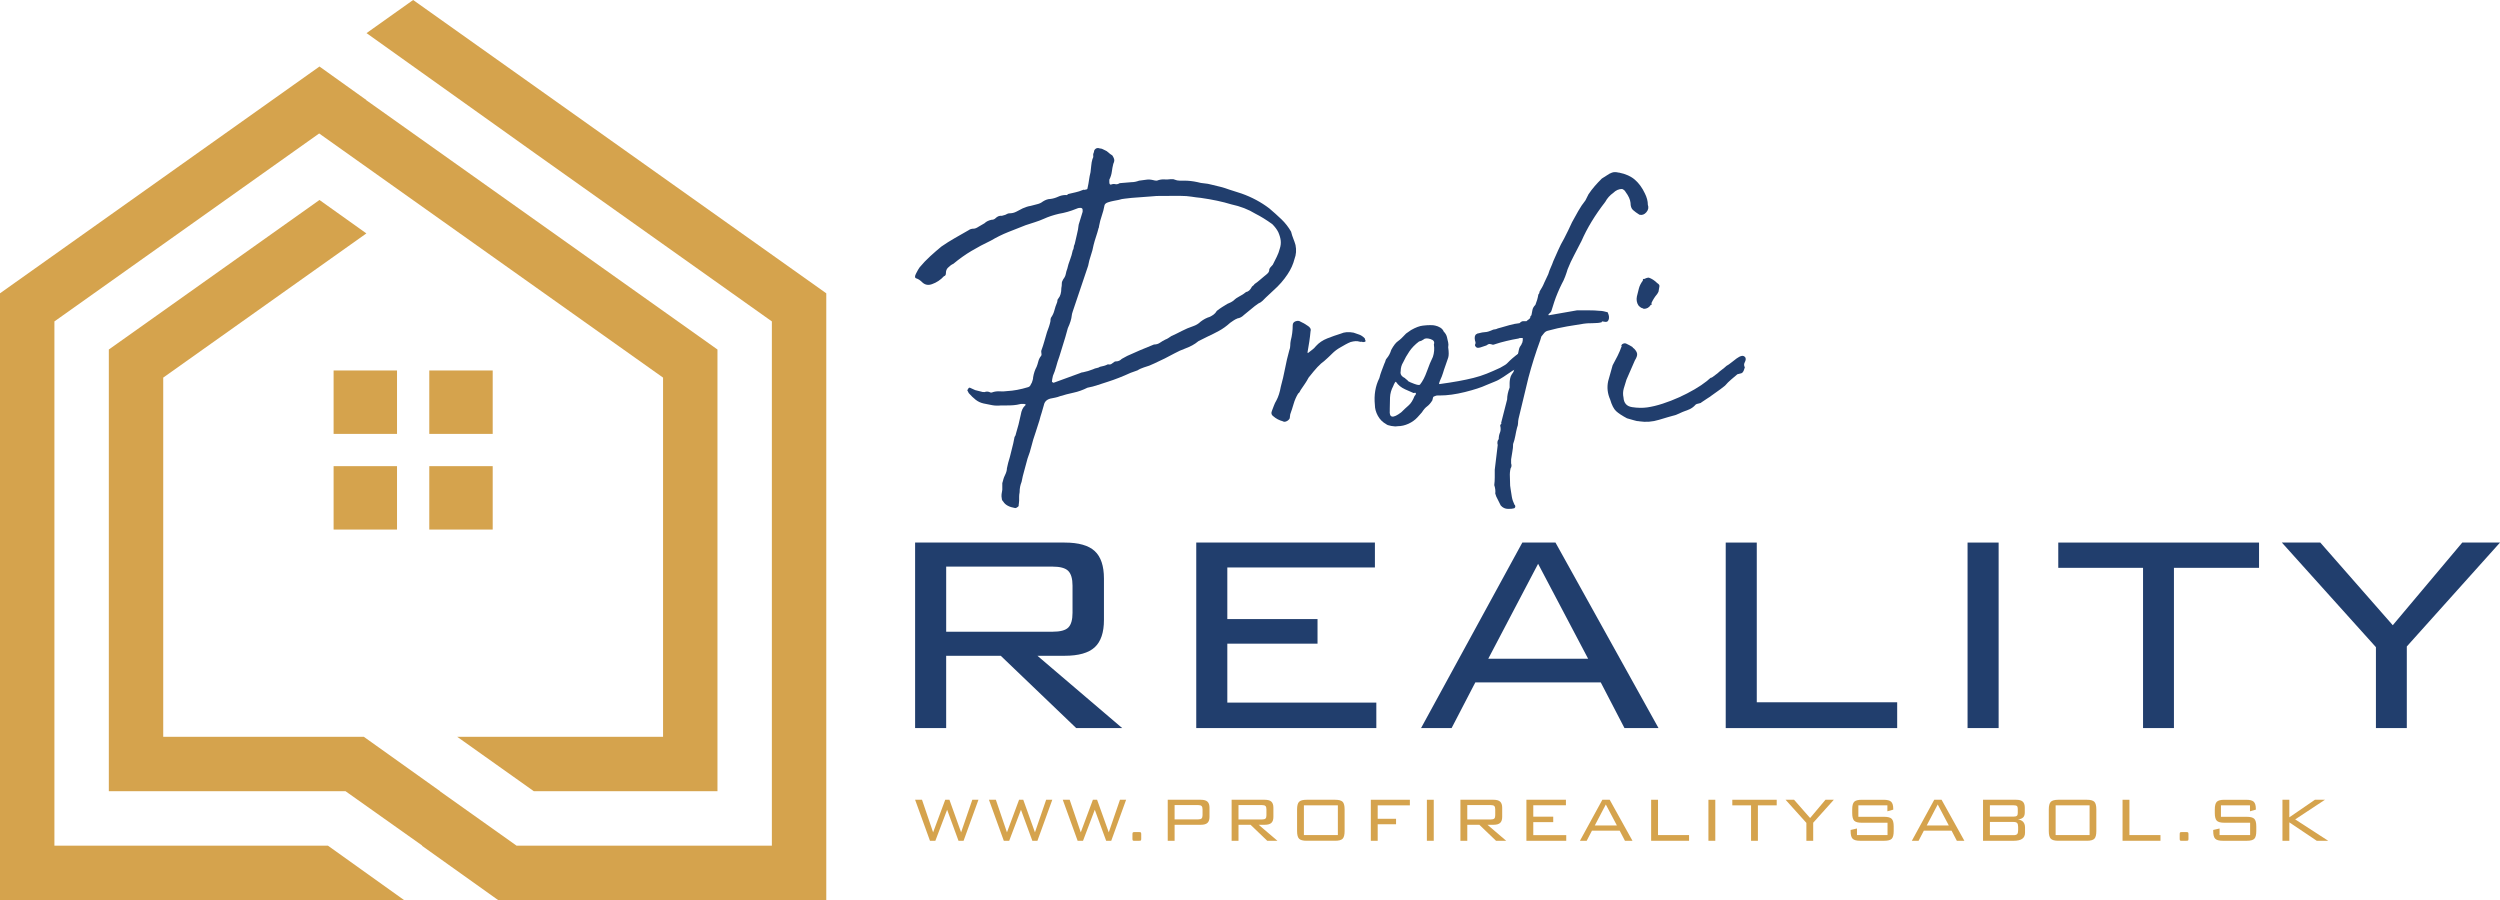 <?xml version="1.0" encoding="UTF-8"?>
<svg id="Layer_2" data-name="Layer 2" xmlns="http://www.w3.org/2000/svg" viewBox="0 0 1429.78 514.74">
  <defs>
    <style>
      .cls-1 {
        fill: #213e6d;
      }

      .cls-2 {
        fill: #d5a34d;
      }
    </style>
  </defs>
  <g id="Vrstva_1" data-name="Vrstva 1">
    <g>
      <g>
        <path class="cls-1" d="M523.36,416.39v-106.09h85.52c7.96,0,13.7,1.62,17.21,4.87,3.51,3.25,5.27,8.48,5.27,15.71v23.69c0,7.16-1.76,12.36-5.27,15.61-3.51,3.25-9.25,4.87-17.21,4.87h-15.56l48.48,41.35h-26.3l-43.16-41.35h-31.22v41.35h-17.77ZM601.95,324.05h-60.82v37.24h60.82c4.42,0,7.43-.8,9.03-2.41,1.61-1.61,2.41-4.42,2.41-8.43v-15.46c0-4.02-.82-6.84-2.46-8.48-1.64-1.64-4.63-2.46-8.98-2.46Z"/>
        <path class="cls-1" d="M684.15,416.39v-106.09h102.18v14.25h-84.41v29.51h51.59v14.05h-51.59v33.72h85.22v14.55h-102.98Z"/>
        <path class="cls-1" d="M812.72,416.39l57.91-106.09h18.97l58.92,106.09h-19.47l-13.55-26.1h-71.76l-13.55,26.1h-17.46ZM851.16,376.74h57.11l-28.61-54.3-28.51,54.3Z"/>
        <path class="cls-1" d="M986.96,416.39v-106.09h17.76v91.34h80.3v14.76h-98.06Z"/>
        <path class="cls-1" d="M1125.27,416.39v-106.09h17.77v106.09h-17.77Z"/>
        <path class="cls-1" d="M1243.3,324.75v91.64h-17.67v-91.64h-48.48v-14.45h114.82v14.45h-48.68Z"/>
        <path class="cls-1" d="M1358.82,416.39v-46.27l-53.8-59.82h21.98l41.45,47.27,39.75-47.27h21.58l-53.3,59.42v46.67h-17.66Z"/>
      </g>
      <g>
        <path class="cls-2" d="M531.86,480.85l-8.5-23.46h3.95l6.35,18.64,6.93-18.64h2.4l6.68,18.64,6.41-18.64h3.51l-8.5,23.46h-2.91l-6.5-17.74-6.73,17.74h-3.08Z"/>
        <path class="cls-2" d="M574.09,480.85l-8.5-23.46h3.95l6.35,18.64,6.93-18.64h2.4l6.68,18.64,6.41-18.64h3.51l-8.5,23.46h-2.91l-6.5-17.74-6.73,17.74h-3.08Z"/>
        <path class="cls-2" d="M616.31,480.85l-8.5-23.46h3.95l6.35,18.64,6.93-18.64h2.4l6.68,18.64,6.41-18.64h3.51l-8.5,23.46h-2.91l-6.5-17.74-6.73,17.74h-3.08Z"/>
        <path class="cls-2" d="M651.3,475.86c.64,0,1.02.08,1.17.23.14.16.21.48.21.99v2.6c0,.5-.06.83-.19.97-.13.14-.52.21-1.19.21h-2.73c-.36,0-.6-.07-.72-.21-.13-.14-.19-.46-.19-.97v-2.6c0-.5.07-.83.21-.99.14-.16.53-.23,1.17-.23h2.26Z"/>
        <path class="cls-2" d="M667.84,480.85v-23.46h18.91c1.76,0,3.03.36,3.81,1.08.78.72,1.17,1.88,1.17,3.47v5.24c0,1.58-.39,2.73-1.17,3.45s-2.05,1.08-3.81,1.08h-14.98v9.15h-3.93ZM685.22,460.43h-13.45v8.19h13.45c.96,0,1.62-.18,1.99-.55.36-.37.54-1.01.54-1.91v-3.26c0-.9-.18-1.54-.54-1.91-.36-.37-1.03-.56-1.99-.56Z"/>
        <path class="cls-2" d="M704.38,480.85v-23.46h18.91c1.76,0,3.03.36,3.81,1.08.78.72,1.17,1.88,1.17,3.47v5.24c0,1.58-.39,2.73-1.17,3.45s-2.05,1.08-3.81,1.08h-3.44l10.72,9.15h-5.82l-9.54-9.15h-6.9v9.15h-3.93ZM721.76,460.43h-13.45v8.23h13.45c.98,0,1.64-.18,2-.53s.53-.98.53-1.86v-3.42c0-.89-.18-1.51-.54-1.87-.36-.36-1.03-.54-1.99-.54Z"/>
        <path class="cls-2" d="M741.81,462.94c0-2.13.38-3.59,1.14-4.37.76-.78,2.22-1.18,4.36-1.18h16.23c2.12,0,3.56.39,4.32,1.16s1.14,2.24,1.14,4.38v12.36c0,2.16-.38,3.63-1.14,4.4s-2.2,1.15-4.32,1.15h-16.23c-2.15,0-3.6-.39-4.36-1.18-.76-.78-1.14-2.24-1.14-4.37v-12.36ZM745.72,477.59h19.42v-17h-19.42v17Z"/>
        <path class="cls-2" d="M783.99,480.85v-23.46h22.33v3.2h-18.4v7.68h10.5v3.13h-10.5v9.46h-3.93Z"/>
        <path class="cls-2" d="M816.05,480.85v-23.46h3.93v23.46h-3.93Z"/>
        <path class="cls-2" d="M835.23,480.85v-23.46h18.91c1.76,0,3.03.36,3.81,1.08.78.72,1.17,1.88,1.17,3.47v5.24c0,1.58-.39,2.73-1.17,3.45s-2.05,1.08-3.81,1.08h-3.44l10.72,9.15h-5.82l-9.54-9.15h-6.9v9.15h-3.93ZM852.61,460.43h-13.45v8.23h13.45c.98,0,1.64-.18,2-.53s.53-.98.53-1.86v-3.42c0-.89-.18-1.51-.54-1.87-.36-.36-1.03-.54-1.99-.54Z"/>
        <path class="cls-2" d="M872.97,480.85v-23.46h22.6v3.15h-18.67v6.53h11.41v3.11h-11.41v7.46h18.85v3.22h-22.77Z"/>
        <path class="cls-2" d="M903.59,480.85l12.81-23.46h4.2l13.03,23.46h-4.31l-3-5.77h-15.87l-3,5.77h-3.86ZM912.09,472.09h12.63l-6.33-12.01-6.3,12.01Z"/>
        <path class="cls-2" d="M944.31,480.85v-23.46h3.93v20.2h17.76v3.26h-21.69Z"/>
        <path class="cls-2" d="M977.07,480.85v-23.46h3.93v23.46h-3.93Z"/>
        <path class="cls-2" d="M1005.36,460.59v20.27h-3.91v-20.27h-10.72v-3.2h25.39v3.2h-10.77Z"/>
        <path class="cls-2" d="M1033.09,480.85v-10.23l-11.9-13.23h4.86l9.17,10.45,8.79-10.45h4.77l-11.79,13.14v10.32h-3.91Z"/>
        <path class="cls-2" d="M1079.42,460.59h-16.6v6.55h14.78c2.09,0,3.51.39,4.28,1.15.77.77,1.15,2.23,1.15,4.37v2.64c0,2.16-.38,3.63-1.13,4.4s-2.19,1.15-4.31,1.15h-13.7c-2.13,0-3.58-.39-4.35-1.17s-1.15-2.24-1.15-4.38v-.64l3.64-.84v3.77h17.47v-7.06h-14.74c-2.13,0-3.57-.39-4.33-1.17-.76-.78-1.13-2.24-1.13-4.38v-2.04c0-2.15.38-3.61,1.13-4.38.75-.78,2.2-1.16,4.33-1.16h12.5c2.09,0,3.53.38,4.32,1.14.79.76,1.19,2.1,1.19,4.01v.49l-3.35.95v-3.4Z"/>
        <path class="cls-2" d="M1093.41,480.85l12.81-23.46h4.19l13.03,23.46h-4.31l-3-5.77h-15.87l-3,5.77h-3.86ZM1101.91,472.09h12.63l-6.33-12.01-6.3,12.01Z"/>
        <path class="cls-2" d="M1134.12,480.85v-23.46h18.91c1.76,0,3.03.36,3.81,1.08.78.72,1.16,1.88,1.16,3.47v2.73c0,1.26-.31,2.2-.94,2.82s-1.62,1.01-2.96,1.18c1.32.16,2.32.63,3.01,1.41.69.78,1.03,1.84,1.03,3.19v3c0,1.55-.54,2.71-1.61,3.46s-2.71,1.13-4.89,1.13h-17.51ZM1153.99,464.94v-2.35c0-.77-.17-1.3-.5-1.6s-.97-.44-1.9-.44h-13.54v6.48h13.54c.9,0,1.53-.16,1.88-.47s.52-.85.52-1.62ZM1154.19,474.86v-1.95c0-1.07-.19-1.8-.57-2.21-.38-.41-1.05-.61-2.03-.61h-13.54v7.55h13.54c.99,0,1.67-.2,2.04-.6.37-.4.56-1.12.56-2.18Z"/>
        <path class="cls-2" d="M1171.73,462.94c0-2.13.38-3.59,1.14-4.37.76-.78,2.22-1.18,4.36-1.18h16.23c2.12,0,3.56.39,4.32,1.16s1.14,2.24,1.14,4.38v12.36c0,2.16-.38,3.63-1.14,4.4s-2.2,1.15-4.32,1.15h-16.23c-2.15,0-3.6-.39-4.36-1.18-.76-.78-1.14-2.24-1.14-4.37v-12.36ZM1175.64,477.59h19.42v-17h-19.42v17Z"/>
        <path class="cls-2" d="M1213.91,480.85v-23.46h3.93v20.2h17.76v3.26h-21.69Z"/>
        <path class="cls-2" d="M1250.23,475.86c.64,0,1.02.08,1.17.23.14.16.21.48.21.99v2.6c0,.5-.06.83-.19.97-.13.14-.52.21-1.19.21h-2.73c-.36,0-.59-.07-.72-.21-.13-.14-.19-.46-.19-.97v-2.6c0-.5.07-.83.21-.99.14-.16.53-.23,1.17-.23h2.26Z"/>
        <path class="cls-2" d="M1286.79,460.59h-16.6v6.55h14.78c2.09,0,3.51.39,4.28,1.15.77.77,1.15,2.23,1.15,4.37v2.64c0,2.16-.38,3.63-1.13,4.4s-2.19,1.15-4.31,1.15h-13.7c-2.13,0-3.58-.39-4.35-1.17s-1.15-2.24-1.15-4.38v-.64l3.64-.84v3.77h17.47v-7.06h-14.74c-2.13,0-3.57-.39-4.33-1.17-.76-.78-1.13-2.24-1.13-4.38v-2.04c0-2.15.38-3.61,1.13-4.38.75-.78,2.2-1.16,4.33-1.16h12.5c2.09,0,3.53.38,4.32,1.14.79.76,1.19,2.1,1.19,4.01v.49l-3.35.95v-3.4Z"/>
        <path class="cls-2" d="M1305.36,480.85v-23.46h3.93v10.05l14.63-10.05h5.73l-17,11.23,18.87,12.23h-6.55l-15.67-10.54v10.54h-3.93Z"/>
      </g>
      <g>
        <polygon class="cls-2" points="245.51 248.15 280.06 248.15 281.78 248.15 281.78 211.88 245.51 211.88 245.51 248.15"/>
        <polygon class="cls-2" points="31.12 483.63 31.12 468.06 31.12 452.5 31.12 421.38 31.12 319.48 31.12 183.82 182.53 76.33 195.96 85.87 236.28 114.5 351.91 196.58 379.21 215.96 379.21 421.38 261.48 421.38 305.3 452.5 379.21 452.5 410.33 452.5 410.33 421.38 410.33 199.89 236.28 76.33 209.41 57.25 209.49 57.18 182.71 38.04 0 167.75 0 421.38 0 452.5 0 514.74 231.07 514.74 187.53 483.63 31.12 483.63"/>
        <rect class="cls-2" x="245.51" y="266.6" width="36.27" height="36.26"/>
        <rect class="cls-2" x="190.79" y="266.6" width="36.27" height="36.26"/>
        <rect class="cls-2" x="190.79" y="211.88" width="36.27" height="36.27"/>
        <polygon class="cls-2" points="236.28 0 209.62 18.94 306 87.67 441.44 183.82 441.44 452.5 441.44 483.63 410.33 483.63 379.21 483.63 295.47 483.63 295.4 483.63 251.57 452.5 251.72 452.5 208.08 421.38 138.52 421.38 93.35 421.38 93.35 215.96 120.65 196.58 209.53 133.49 182.71 114.37 62.24 199.89 62.24 319.48 62.24 421.38 62.24 452.5 100.38 452.5 138.52 452.5 186.71 452.5 197.58 452.5 197.61 452.5 241.54 483.63 241.21 483.63 284.86 514.74 472.56 514.74 472.56 167.75 236.28 0"/>
      </g>
      <g>
        <path class="cls-1" d="M573.32,276.05c.19-.75.38-1.46.57-2.12.19-.66.47-1.37.85-2.12.75-1.51,1.13-2.83,1.13-3.97.19-.94.42-1.98.71-3.12.28-1.13.61-2.27.99-3.4.38-1.7.8-3.4,1.27-5.1.47-1.7.89-3.59,1.27-5.67,0-.38.14-.75.42-1.13.28-.38.43-.75.43-1.13.57-1.88,1.08-3.73,1.56-5.52.47-1.79.89-3.63,1.27-5.52.38-2.45,1.23-4.25,2.55-5.38l.28-.28v-.28c-.19,0-.33-.04-.42-.14-.1-.09-.24-.14-.42-.14h-1.98c-1.51.38-2.88.62-4.11.71-1.23.1-2.6.14-4.11.14h-3.12c-1.7.19-3.36.14-4.96-.14-1.61-.28-3.26-.61-4.96-.99-1.7-.38-3.21-1.08-4.53-2.12-1.32-1.04-2.65-2.31-3.97-3.82l-.85-1.7c.38-.38.57-.66.57-.85.19-.38.47-.57.85-.57l3.12,1.42,3.4.85c.38.19,1.04.28,1.98.28.94-.38,1.89-.38,2.83,0,.57.38,1.23.38,1.98,0,1.32-.38,2.64-.52,3.97-.42,1.32.1,2.64.05,3.97-.14,3.78-.19,7.83-.94,12.18-2.27.75-.19,1.32-.85,1.7-1.98l.28-.28c.19-.57.38-1.13.57-1.7.19-.57.28-1.13.28-1.7.38-2.27,1.04-4.25,1.98-5.95.38-.94.71-1.98.99-3.12.28-1.13.8-2.17,1.56-3.12.19-.19.28-.47.28-.85s-.05-.8-.14-1.27c-.1-.47-.05-.89.14-1.28.57-1.51,1.08-3.12,1.56-4.82.47-1.7.99-3.49,1.56-5.38.38-.94.75-1.98,1.13-3.12.38-1.13.66-2.17.85-3.12,0-.94.09-1.6.28-1.98.94-1.32,1.6-2.73,1.98-4.25.38-1.51.85-2.93,1.42-4.25.19-.38.28-.8.28-1.27s.19-.89.57-1.28c1.13-1.32,1.7-3.3,1.7-5.95.19-.75.28-1.7.28-2.83,0-.57.28-1.32.85-2.27.75-.94,1.23-1.93,1.42-2.98.19-1.04.47-2.03.85-2.97.38-1.7.89-3.4,1.56-5.1.66-1.7,1.18-3.49,1.56-5.38.38-.57.57-1.13.57-1.7s.19-1.23.57-1.98c.38-1.88.8-3.73,1.27-5.52.47-1.79.8-3.63.99-5.52.38-1.32.75-2.55,1.13-3.68.38-1.13.75-2.36,1.13-3.68v-1.13c0-.75-.47-1.13-1.42-1.13-.76,0-1.51.19-2.27.57-3.21,1.32-6.51,2.27-9.91,2.83-3.21.76-6.05,1.7-8.5,2.83-1.7.76-3.45,1.42-5.24,1.98-1.8.57-3.54,1.13-5.24,1.7-3.4,1.32-6.75,2.65-10.06,3.97-3.31,1.32-6.56,2.93-9.77,4.82-3.97,1.89-7.7,3.87-11.19,5.95-3.5,2.08-6.94,4.53-10.34,7.36-.95.38-1.98,1.13-3.12,2.27-.76.76-1.13,1.8-1.13,3.12,0,.95-.38,1.51-1.13,1.7-1.89,2.08-4.16,3.59-6.8,4.53-2.08.76-3.87.47-5.38-.85-1.32-1.32-2.5-2.12-3.54-2.41-1.04-.28-1.08-1.27-.14-2.97.76-1.51,1.42-2.64,1.98-3.4,1.89-2.27,3.92-4.39,6.09-6.37,2.17-1.98,4.29-3.82,6.37-5.52,2.45-1.7,5-3.3,7.65-4.82,2.64-1.51,5.28-3.02,7.93-4.53.75-.57,1.7-.85,2.83-.85.75,0,1.7-.38,2.83-1.13l3.4-1.98c.94-.94,2.27-1.6,3.97-1.98.94,0,1.7-.28,2.27-.85,1.13-1.13,2.36-1.6,3.68-1.42.19,0,.85-.19,1.98-.57.38-.19.75-.38,1.13-.57.38-.19.75-.28,1.13-.28,1.51,0,2.88-.33,4.11-.99,1.23-.66,2.41-1.28,3.54-1.84,1.7-.75,3.21-1.23,4.53-1.42,1.32-.38,2.59-.71,3.82-.99,1.23-.28,2.31-.8,3.26-1.56,1.51-.94,2.93-1.42,4.25-1.42,1.51-.19,2.97-.61,4.39-1.27,1.42-.66,2.88-.99,4.39-.99.38.19.85,0,1.42-.57,1.51-.38,2.93-.71,4.25-.99,1.32-.28,2.64-.71,3.97-1.28.38-.19.71-.23.99-.14.28.1.52.05.71-.14.75,0,1.13-.28,1.13-.85.38-1.7.66-3.26.85-4.67.19-1.42.47-2.88.85-4.39.19-1.32.33-2.59.42-3.82.09-1.23.33-2.5.71-3.82.38-.57.52-1.18.42-1.84-.1-.66.04-1.37.43-2.12,0-.75.33-1.37.99-1.84.66-.47,1.46-.52,2.41-.14.75,0,1.6.28,2.55.85.94.38,1.7.85,2.27,1.42.57.57,1.32,1.13,2.27,1.7.75,1.13,1.13,2.08,1.13,2.83,0,.57-.19,1.23-.57,1.98-.38,1.51-.66,3.02-.85,4.53-.19,1.51-.66,3.02-1.42,4.53v1.42c0,.95.28,1.42.85,1.42.94-.38,1.79-.47,2.55-.28.75.19,1.6,0,2.55-.57l6.8-.57c1.32,0,2.74-.28,4.25-.85l4.25-.57c1.13-.19,2.45-.09,3.97.28.57.19,1.23.28,1.98.28,1.51-.57,2.88-.8,4.11-.71,1.23.1,2.5.05,3.82-.14h1.13c.38,0,.75.1,1.13.28.94.38,1.89.57,2.83.57h2.83c2.27,0,4.72.28,7.36.85,1.32.38,2.64.62,3.97.71,1.32.1,2.64.33,3.97.71,1.7.38,3.44.81,5.24,1.27,1.79.47,3.44.99,4.96,1.56l7.08,2.27c5.85,2.08,11.14,4.91,15.86,8.5,2.45,2.08,4.77,4.16,6.94,6.23,2.17,2.08,4.01,4.44,5.52,7.08.38,1.51.8,2.83,1.27,3.97.47,1.13.89,2.36,1.27,3.68.57,2.83.38,5.48-.57,7.93-.76,3.02-2.08,5.95-3.97,8.78-1.13,1.7-2.36,3.31-3.68,4.82-1.32,1.51-2.83,3.02-4.53,4.53l-4.25,3.97c-.57.57-1.18,1.18-1.84,1.84-.66.66-1.47,1.18-2.41,1.56l-1.98,1.42-6.23,5.1c-1.13,1.13-2.36,1.8-3.68,1.98-.95.38-1.75.81-2.41,1.28-.66.47-1.27.9-1.84,1.27-2.08,1.89-4.25,3.45-6.51,4.67-2.27,1.23-4.44,2.31-6.52,3.26l-5.1,2.55c-1.13.95-2.32,1.75-3.54,2.41-1.23.66-2.6,1.28-4.11,1.84-2.08.76-4.06,1.65-5.95,2.69-1.89,1.04-3.78,2.03-5.67,2.97-2.08.95-4.06,1.89-5.95,2.83-1.89.95-3.87,1.7-5.95,2.27-.57.19-1.18.42-1.84.71-.66.28-1.27.62-1.84.99l-3.97,1.42c-4.53,2.08-8.88,3.78-13.03,5.1-1.89.57-3.78,1.18-5.67,1.84-1.89.66-3.87,1.18-5.95,1.56-2.65,1.32-5.29,2.27-7.93,2.83-2.65.57-5.2,1.23-7.65,1.98-.95.38-1.89.66-2.83.85-.95.19-1.89.38-2.83.57-2.08.57-3.31,1.8-3.68,3.68-.38,1.51-.81,2.97-1.27,4.39-.47,1.42-.9,2.88-1.27,4.39l-2.27,7.08c-.95,2.65-1.7,5.15-2.27,7.51-.57,2.36-1.32,4.77-2.27,7.22-.57,2.27-1.18,4.53-1.84,6.8-.66,2.27-1.18,4.44-1.56,6.52-.38.95-.66,1.89-.85,2.83-.19.95-.28,1.98-.28,3.12-.19.95-.28,1.8-.28,2.55v2.27c0,.57-.05,1.09-.14,1.56-.1.47-.14.99-.14,1.56-.76.76-1.42,1.13-1.98,1.13-3.4-.57-5.67-1.79-6.8-3.68-.57-.57-.85-1.13-.85-1.7-.19-.94-.24-1.79-.14-2.55.09-.75.23-1.6.42-2.55v-3.97ZM668.78,112.04h-5.1c-1.7,0-3.4.1-5.1.28l-11.33.85c-1.32.19-2.6.33-3.82.43-1.23.1-2.41.33-3.54.71-.95.19-1.94.38-2.97.57-1.04.19-2.12.47-3.26.85-1.13.38-1.8.95-1.98,1.7-.38,2.08-.9,4.06-1.56,5.95-.66,1.89-1.18,3.87-1.56,5.95,0,.57-.1.95-.28,1.13-.38,1.51-.85,3.12-1.42,4.82-.57,1.7-1.04,3.31-1.42,4.82-.38,2.08-.9,4.06-1.56,5.95-.66,1.89-1.18,3.87-1.56,5.95-1.51,4.35-2.97,8.69-4.39,13.03-1.42,4.35-2.88,8.69-4.39,13.03-.38,1.13-.57,1.89-.57,2.27-.19,2.08-.95,4.53-2.27,7.36l-1.42,5.1-3.4,11.05c-.76,2.08-1.37,4.02-1.84,5.81-.47,1.8-1.09,3.54-1.84,5.24-.38,1.51-.57,2.65-.57,3.4,0,.19.09.28.28.28s.28.1.28.28h.57l14.73-5.38c.75-.38,1.42-.57,1.98-.57.94-.19,1.88-.42,2.83-.71.94-.28,1.89-.61,2.83-.99.75-.38,1.46-.61,2.12-.71.66-.09,1.27-.33,1.84-.71.94-.19,1.74-.38,2.41-.57.66-.19,1.37-.47,2.12-.85.94.19,1.65.1,2.12-.28.47-.38.99-.75,1.56-1.13.19-.19.57-.28,1.13-.28,1.13,0,2.17-.47,3.12-1.42l3.12-1.7c2.45-1.13,4.91-2.22,7.36-3.26,2.45-1.04,5.1-2.12,7.93-3.26,1.32,0,2.45-.33,3.4-.99.94-.66,1.98-1.27,3.12-1.84.57-.19,1.13-.47,1.7-.85.57-.38,1.13-.75,1.7-1.13,2.08-.94,4.11-1.93,6.09-2.97,1.98-1.04,4.11-1.93,6.37-2.69,1.7-.57,3.12-1.42,4.25-2.55,1.7-1.32,3.49-2.27,5.38-2.83.75-.38,1.46-.8,2.12-1.28.66-.47,1.27-1.18,1.84-2.12.94-.75,1.93-1.46,2.97-2.12,1.04-.66,2.03-1.28,2.97-1.84,1.51-.57,2.74-1.23,3.68-1.98.94-.94,2.08-1.74,3.4-2.41,1.32-.66,2.55-1.46,3.68-2.41,1.32-.18,2.45-1.22,3.4-3.12.38-.38.66-.61.85-.71.19-.09.38-.33.57-.71,1.13-.75,2.12-1.51,2.97-2.27.85-.75,1.74-1.51,2.69-2.27.75-.57,1.42-1.13,1.98-1.7.57-.57.85-1.32.85-2.27.19-.57.85-1.42,1.98-2.55.75-1.51,1.51-3.02,2.27-4.53.75-1.51,1.32-3.02,1.7-4.53.57-1.7.75-3.3.57-4.82-.19-1.51-.66-3.12-1.42-4.82-.76-1.51-1.89-3.02-3.4-4.53-3.4-2.45-6.61-4.43-9.63-5.95-3.97-2.45-8.6-4.25-13.88-5.38-4.91-1.51-10.67-2.73-17.28-3.68-1.89-.18-3.73-.42-5.52-.71-1.8-.28-3.73-.43-5.81-.43h-6.8Z"/>
        <path class="cls-1" d="M779.25,195.61c-.19-.19-.42-.23-.71-.14-.28.1-.71.05-1.28-.14-1.13-.38-2.74-.28-4.82.28-.95.38-1.94.85-2.97,1.42-1.04.57-2.03,1.13-2.97,1.7-1.7.95-3.26,2.12-4.67,3.54-1.42,1.42-2.88,2.79-4.39,4.11-1.32.95-2.65,2.12-3.97,3.54-1.32,1.42-3.02,3.45-5.1,6.09-.57,1.13-1.27,2.32-2.12,3.54-.85,1.23-1.65,2.41-2.41,3.54-.38.95-.85,1.61-1.42,1.98-1.13,1.89-1.98,3.82-2.55,5.81-.57,1.98-1.23,4.01-1.98,6.09,0,.38-.05.76-.14,1.13-.1.38-.14.76-.14,1.13-.38.76-.99,1.32-1.84,1.7-.85.38-1.56.38-2.12,0-2.08-.57-3.87-1.51-5.38-2.83-1.13-.75-1.42-1.79-.85-3.12.38-.94.76-1.93,1.13-2.97.38-1.04.85-2.03,1.42-2.97,1.13-2.08,1.98-4.72,2.55-7.93.94-3.4,1.74-6.84,2.41-10.34.66-3.49,1.46-6.94,2.41-10.34.38-.94.57-1.88.57-2.83s.09-1.88.28-2.83c.75-2.83,1.13-5.76,1.13-8.78,0-1.13.57-1.88,1.7-2.27,1.13-.38,2.08-.28,2.83.28,1.32.57,2.64,1.32,3.97,2.27,1.51.95,2.08,1.98,1.7,3.12-.19,2.08-.43,4.06-.71,5.95-.28,1.89-.62,3.87-.99,5.95v.57h.28c1.13-.94,1.98-1.6,2.55-1.98.57-.38,1.23-1.04,1.98-1.98,1.7-1.88,3.87-3.35,6.51-4.39,2.64-1.04,5.19-1.93,7.65-2.69,2.08-.94,4.53-1.13,7.36-.57,1.13.38,2.22.76,3.26,1.13,1.04.38,2.03,1.04,2.97,1.98.19.19.28.38.28.57s.09.47.28.85c.19.19.14.38-.14.57-.28.19-.62.28-.99.28h-.57Z"/>
        <path class="cls-1" d="M828.25,198.72c.38,2.65.38,4.58,0,5.81-.38,1.23-.85,2.6-1.42,4.11-.76,2.08-1.27,3.64-1.56,4.67-.28,1.04-.9,2.6-1.84,4.67,0,.19-.1.47-.28.85-.19.38-.19.66,0,.85,4.15-.57,7.79-1.13,10.91-1.7,3.12-.57,5.99-1.18,8.64-1.84,2.64-.66,5.14-1.46,7.51-2.41,2.36-.94,4.96-2.08,7.79-3.4,1.32-.75,2.22-1.27,2.69-1.56.47-.28.89-.61,1.27-.99.38-.38.89-.89,1.56-1.56.66-.66,1.93-1.74,3.82-3.26.19,0,.33-.09.42-.28.09-.18.23-.28.42-.28.38-.38,1.08-.66,2.12-.85,1.04-.19,1.84-.09,2.41.28.18.38.18.57,0,.57s-.1.1.28.28c0,.19.33.28.99.28s.89.1.71.28c-.57,2.83-2.08,4.72-4.53,5.66-1.13.95-1.94,1.51-2.41,1.7-.47.19-1.37.66-2.69,1.42-2.46,1.7-4.2,2.88-5.24,3.54-1.04.66-1.89,1.18-2.55,1.56-.66.38-1.47.76-2.41,1.13-.95.38-2.55,1.04-4.82,1.98-2.83,1.32-6.9,2.65-12.18,3.97-5.29,1.32-10.1,1.98-14.45,1.98h-1.28c-.47,0-.9.1-1.27.28-.76.19-1.18.47-1.27.85-.1.38-.24.95-.43,1.7-.95,1.51-1.94,2.65-2.97,3.4-1.04.76-2.03,1.89-2.97,3.4l-2.27,2.55c-1.51,1.7-3.31,3.02-5.38,3.97-2.08.95-4.16,1.42-6.23,1.42-.95.19-2.17.14-3.68-.14-1.51-.28-2.46-.61-2.83-.99-2.08-1.13-3.68-2.74-4.82-4.82-1.13-2.08-1.7-4.15-1.7-6.23-.57-5.67.28-10.77,2.55-15.3.38-1.51.8-2.88,1.28-4.11.47-1.23.99-2.59,1.56-4.11.38-.75.61-1.37.71-1.84.09-.47.33-.89.71-1.28,1.13-1.32,1.98-2.92,2.55-4.82,1.32-2.45,2.59-4.11,3.82-4.96,1.23-.85,2.78-2.31,4.67-4.39l2.83-1.98c2.64-1.51,4.91-2.36,6.8-2.55,1.51-.19,2.92-.28,4.25-.28s2.27.1,2.83.28c.94.19,1.88.57,2.83,1.13.94.57,1.6,1.32,1.98,2.27.94.95,1.56,1.98,1.84,3.12s.52,2.17.71,3.12c.19.76.19,1.7,0,2.83ZM794.83,234.7c-.38,4.35,1.79,4.72,6.52,1.13,1.51-1.51,2.93-2.83,4.25-3.97,1.32-1.13,2.45-2.92,3.4-5.38.38-.38.61-.71.71-.99.09-.28.09-.52,0-.71-.1-.19-.52-.19-1.28,0-.95-.38-2.55-1.08-4.82-2.12-2.27-1.04-3.97-2.41-5.1-4.11-.19-.38-.47-.23-.85.42-.38.66-.66,1.28-.85,1.84-1.13,2.08-1.75,4.25-1.84,6.52-.1,2.27-.14,4.44-.14,6.52v.85ZM820.04,197.02c.57-1.51-.1-2.55-1.98-3.12-1.89-.57-3.21-.47-3.96.28-.76.57-1.61.95-2.55,1.13-2.27,1.7-4.11,3.59-5.52,5.67-1.42,2.08-2.6,4.16-3.54,6.23-.95,1.51-1.42,3.21-1.42,5.1-.38,1.7.47,3.02,2.55,3.97,0,.19.23.42.71.71.47.28.8.62.99.99.57.38,1.74.9,3.54,1.56,1.79.66,2.88.81,3.26.42,1.51-1.88,2.83-4.43,3.97-7.65,1.13-3.21,2.27-5.95,3.4-8.21.75-2.27.94-4.62.57-7.08Z"/>
        <path class="cls-1" d="M919.46,178.61c.19.38.38.9.57,1.56.19.66.23,1.32.14,1.98-.1.66-.33,1.18-.71,1.56-.38.38-1.04.47-1.98.28-.19,0-.47-.05-.85-.14-.38-.09-.57.05-.57.42-1.13.38-2.88.57-5.24.57s-4.01.1-4.96.28c-2.65.38-5.86.9-9.63,1.56-3.78.66-7.36,1.46-10.76,2.41-.95.19-1.7.62-2.27,1.28-.57.66-1.13,1.37-1.7,2.12l-.57,1.98c-1.32,3.59-2.55,7.18-3.68,10.76-1.13,3.59-2.17,7.18-3.12,10.76-.95,3.97-1.89,7.89-2.83,11.76-.95,3.87-1.89,7.79-2.83,11.76-.19.95-.28,1.8-.28,2.55s-.19,1.61-.57,2.55c-.38,1.51-.71,3.07-.99,4.67-.28,1.61-.71,3.16-1.27,4.67,0,1.51-.14,2.97-.43,4.39-.28,1.42-.52,2.88-.71,4.39v2.27c.38,1.13.28,2.08-.28,2.83-.38,1.51-.52,3.12-.42,4.82.1,1.7.14,3.4.14,5.1l.28,1.98c.19,1.51.42,3.02.71,4.53.28,1.51.8,3.02,1.56,4.53.19,0,.28.1.28.28.18.38.18.76,0,1.13-.19.38-.47.57-.85.57-.57.19-1.61.28-3.12.28-1.7,0-3.12-.66-4.25-1.98l-2.55-5.1-.57-1.7c.19-1.51,0-3.12-.57-4.82.19-1.51.28-2.97.28-4.39v-4.39l1.7-14.16c-.38-1.32-.19-2.45.57-3.4,0-1.32.24-2.55.71-3.68.47-1.13.52-2.45.14-3.97,0-.38.14-.66.42-.85.28-.19.33-.47.14-.85l3.4-13.31c0-2.08.47-4.34,1.42-6.8v-2.55c0-.75.1-1.6.28-2.55.19-.94.47-1.7.85-2.27.38-.57.75-1.13,1.13-1.7.38-1.51.8-3.16,1.28-4.96.47-1.79.89-3.54,1.27-5.24.19-.94.38-1.84.57-2.69.19-.85.66-1.74,1.42-2.69v-.28c.38-.38.61-1.04.71-1.98.09-.94.04-1.42-.14-1.42h-1.13c-.57,0-.95.1-1.13.28-2.27.38-4.58.85-6.94,1.42-2.36.57-4.39,1.13-6.09,1.7-.94.38-1.56.52-1.84.42-.28-.09-.57-.18-.85-.28-.28-.09-.61-.14-.99-.14s-.94.28-1.7.85l-3.4,1.13c-1.32.38-2.17.28-2.55-.28-.57-.57-.71-1.08-.42-1.56.28-.47.24-1.18-.14-2.12-.38-1.89-.09-3.12.85-3.68.19,0,.28-.05.28-.14,0-.09.1-.14.28-.14,2.08-.57,3.59-.85,4.53-.85s2.46-.47,4.53-1.42c1.32-.19,1.98-.33,1.98-.42s.76-.33,2.27-.71c1.32-.38,2.97-.85,4.96-1.42,1.98-.57,3.92-.94,5.81-1.13.75-.75,1.42-1.13,1.98-1.13h1.98c.38-.38.85-.75,1.42-1.13.57-.38.85-.94.85-1.7l.57-.57c.19-.94.38-1.93.57-2.97.18-1.04.75-2.03,1.7-2.98.38-.94.71-1.88.99-2.83.28-.94.52-1.98.71-3.12.38-.38.57-.71.57-.99s.09-.61.28-.99c.38-.57.8-1.28,1.28-2.12.47-.85.89-1.74,1.27-2.69l2.27-4.82c.38-1.32.85-2.59,1.42-3.82.57-1.23,1.04-2.41,1.42-3.54.94-2.08,1.88-4.2,2.83-6.37.94-2.17,2.08-4.39,3.4-6.66.75-1.51,1.51-3.02,2.27-4.53.75-1.51,1.51-3.12,2.27-4.82,1.13-2.08,2.31-4.2,3.54-6.37,1.23-2.17,2.59-4.2,4.11-6.09l1.7-3.4c1.13-1.7,2.31-3.26,3.54-4.67,1.23-1.42,2.59-2.88,4.11-4.39l3.12-1.98c.75-.57,1.65-1.04,2.69-1.42,1.04-.38,2.31-.38,3.82,0h.28c3.78.76,6.8,2.12,9.06,4.11,2.27,1.98,4.15,4.58,5.66,7.79,1.13,2.27,1.7,4.44,1.7,6.51.57,1.51.28,2.93-.85,4.25-1.13,1.32-2.46,1.8-3.96,1.42-1.51-.94-2.74-1.84-3.68-2.69-.95-.85-1.42-2.22-1.42-4.11-.19-1.88-1.13-3.97-2.83-6.23-.38-.75-1.04-1.32-1.98-1.7-1.89,0-3.59.76-5.1,2.27-1.89,1.32-3.4,3.02-4.53,5.1-5.86,7.56-10.39,15.01-13.6,22.38-1.32,2.65-2.69,5.29-4.11,7.93-1.42,2.65-2.69,5.38-3.82,8.21-.38,1.32-.85,2.74-1.42,4.25-.57,1.51-1.23,2.93-1.98,4.25-.76,1.51-1.51,3.16-2.27,4.96-.76,1.8-1.42,3.54-1.98,5.24l-1.7,5.38c-.19.38-.57.81-1.13,1.28-.57.47-.66.81-.28.99l16.15-2.83h6.37c2.74,0,4.86.1,6.37.28.94,0,1.79.1,2.55.28.75.19,1.51.38,2.27.57Z"/>
        <path class="cls-1" d="M937.58,240.93c-.95,0-1.98-.19-3.12-.57-1.13-.38-2.46-.75-3.97-1.13-2.83-1.51-4.91-2.88-6.23-4.11-1.32-1.23-2.46-3.44-3.4-6.66-1.51-3.4-1.89-6.89-1.13-10.48l2.55-9.06c.94-1.7,1.88-3.49,2.83-5.38.94-1.89,1.7-3.68,2.27-5.38.19,0,.19-.09,0-.28-.19-.19-.19-.38,0-.57.19-.38.57-.66,1.13-.85.57-.18,1.04-.18,1.42,0,.75.38,1.42.71,1.98.99.57.28,1.13.62,1.7.99.19.19.28.33.28.42s.19.24.57.42c1.13,1.13,1.74,2.17,1.84,3.12.09.95-.33,2.17-1.28,3.68l-4.82,11.05c-.57,1.7-1.09,3.4-1.56,5.1-.47,1.7-.52,3.4-.14,5.1.19,3.21,1.84,5.06,4.96,5.52,3.12.47,5.99.52,8.64.14,2.64-.38,5.57-1.08,8.78-2.12,3.21-1.04,6.37-2.27,9.49-3.68,3.12-1.42,6.04-2.93,8.78-4.53,2.73-1.6,5.05-3.16,6.94-4.67,1.13-.94,1.79-1.51,1.98-1.7s.38-.28.57-.28.47-.14.85-.42c.38-.28,1.32-.99,2.83-2.12.57-.57,1.42-1.27,2.55-2.12,1.13-.85,1.98-1.56,2.55-2.12.75-.38,1.65-.99,2.69-1.84,1.04-.85,2.08-1.65,3.12-2.41,1.04-.75,1.98-1.23,2.83-1.42.85-.19,1.56.1,2.12.85.38.76.28,1.65-.28,2.69-.57,1.04-.57,2.03,0,2.97l-.57,1.7c-.38.95-.85,1.51-1.42,1.7-.57.19-1.32.38-2.27.57-1.32,1.13-2.55,2.17-3.68,3.12-1.13.95-2.27,2.08-3.4,3.4-1.89,1.51-3.4,2.65-4.53,3.4-1.13.76-2.12,1.46-2.97,2.12-.85.66-1.75,1.27-2.69,1.84-.95.57-2.08,1.32-3.4,2.27,0,.19-.47.38-1.42.57-.95.19-1.51.38-1.7.57-1.32,1.51-2.83,2.55-4.53,3.12-1.7.57-3.96,1.51-6.8,2.83-2.83.76-6.09,1.7-9.77,2.83s-7.41,1.42-11.19.85ZM940.13,176.63c-.76-.38-1.23-.57-1.42-.57-.38-.19-.66-.38-.85-.57-.19-.19-.47-.47-.85-.85-.95-1.51-1.23-3.21-.85-5.1.38-1.51.75-3.02,1.13-4.53.38-1.51,1.13-3.02,2.27-4.53,0-.94.19-1.23.57-.85,1.13-.57,2.08-.85,2.83-.85,1.7.57,3.3,1.61,4.82,3.12.94.57,1.37,1.18,1.27,1.84-.1.66-.24,1.46-.42,2.41,0,.38-.1.71-.28.99-.19.28-.38.62-.57.99-1.32,1.51-2.46,3.31-3.4,5.38.57.38.47.66-.28.85-.95,1.51-2.27,2.27-3.97,2.27Z"/>
      </g>
    </g>
  </g>
</svg>